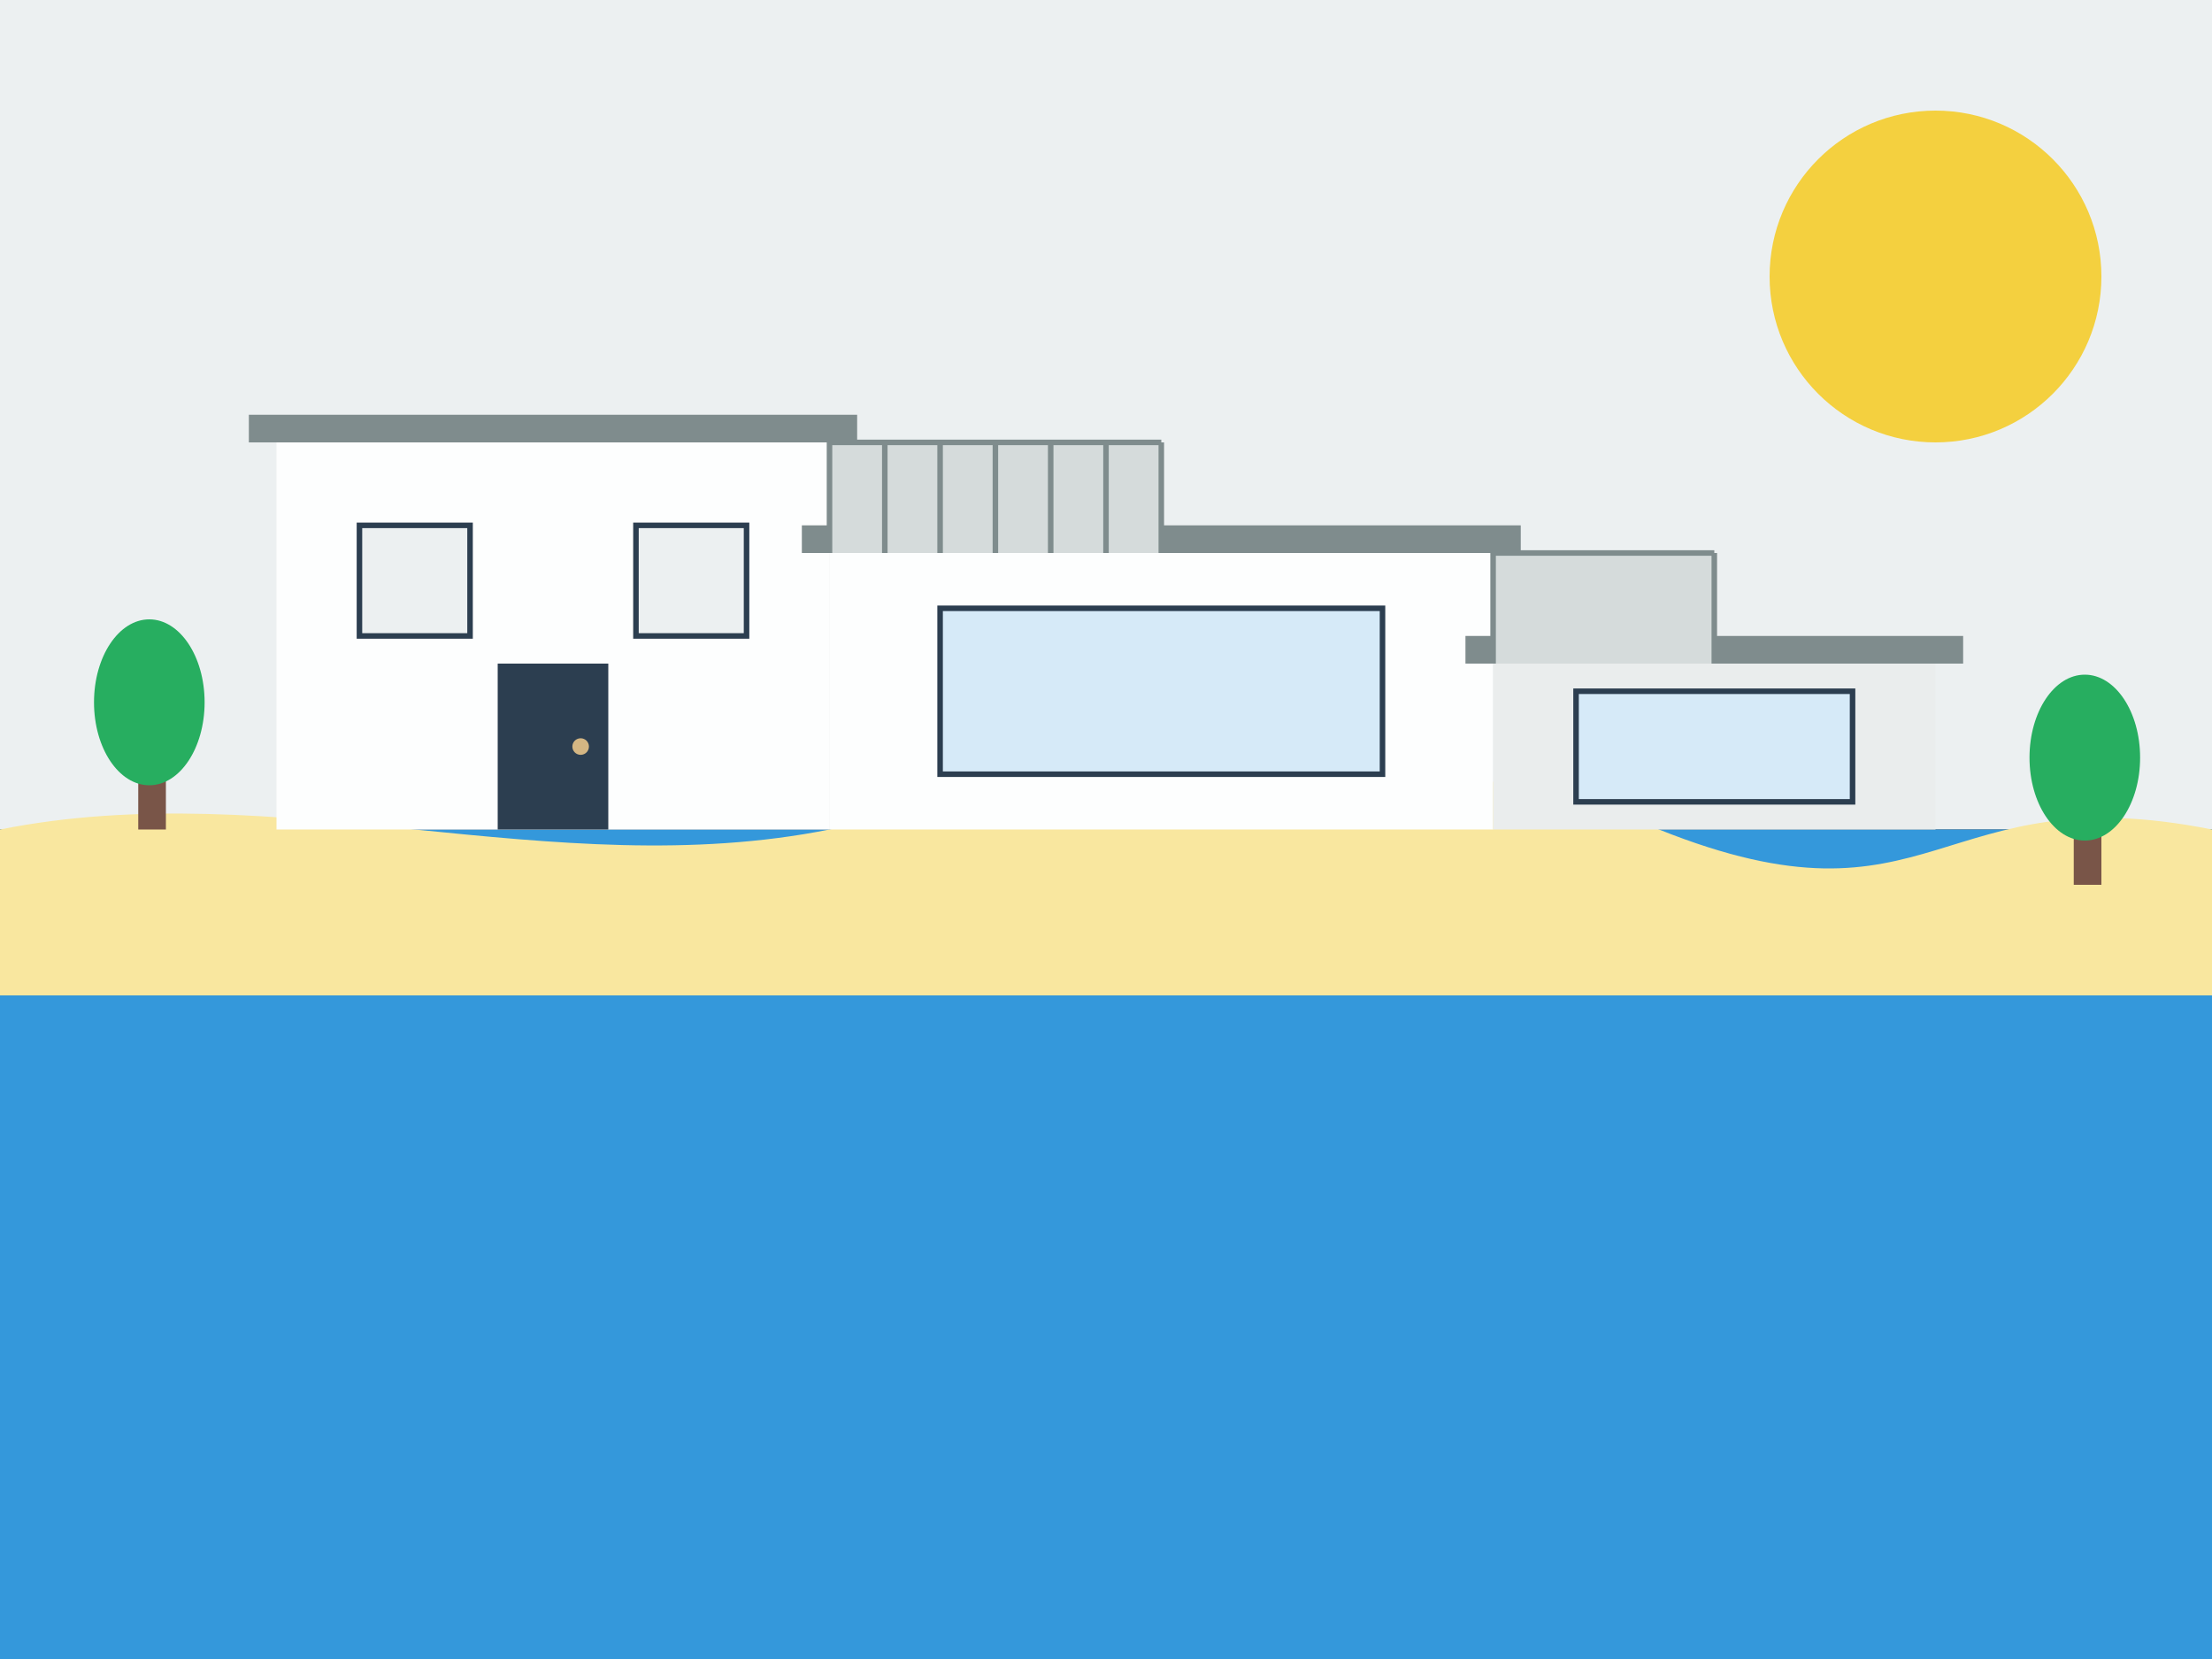 <svg xmlns="http://www.w3.org/2000/svg" width="400" height="300" viewBox="0 0 400 300">
  <rect x="0" y="0" width="400" height="300" fill="#333333" stroke="none"/>
  <style>
    .sky { fill: #ecf0f1; }
    .water { fill: #3498db; }
    .house-main { fill: #fdfefe; }
    .house-secondary { fill: #eaeded; }
    .roof { fill: #7f8c8d; }
    .window { fill: #ecf0f1; stroke: #2c3e50; stroke-width: 1; }
    .panoramic-window { fill: #d6eaf8; stroke: #2c3e50; stroke-width: 1; }
    .door { fill: #2c3e50; }
    .tree-trunk { fill: #795548; }
    .tree-leaves { fill: #27ae60; }
    .grass { fill: #2ecc71; }
    .path { fill: #d5c295; }
    .terrace { fill: #d5dbdb; }
    .railing { fill: none; stroke: #7f8c8d; stroke-width: 1; }
    .beach { fill: #f9e79f; }
    .sun { fill: #f4d03f; }
  </style>
  
  <!-- Background -->
  <rect class="sky" width="400" height="150" />
  <rect class="water" x="0" y="150" width="400" height="150" />
  
  <!-- Sun -->
  <circle class="sun" cx="350" cy="50" r="30" />
  
  <!-- Beach -->
  <path class="beach" d="M0,150 C50,140 100,160 150,150 S250,130 300,150 S350,140 400,150 L400,180 L0,180 Z" />
  
  <!-- Main House - Modern Seaside Villa -->
  <g transform="translate(50, 80)">
    <!-- House Base - Multi Level -->
    <rect class="house-main" x="0" y="0" width="100" height="70" />
    <rect class="house-main" x="100" y="20" width="120" height="50" />
    <rect class="house-secondary" x="220" y="40" width="80" height="30" />
    
    <!-- Roofs - Flat Modern -->
    <rect class="roof" x="-5" y="-5" width="110" height="5" />
    <rect class="roof" x="95" y="15" width="130" height="5" />
    <rect class="roof" x="215" y="35" width="90" height="5" />
    
    <!-- Terrace -->
    <rect class="terrace" x="100" y="0" width="60" height="20" />
    <rect class="terrace" x="220" y="20" width="40" height="20" />
    
    <!-- Railings -->
    <line class="railing" x1="100" y1="0" x2="160" y2="0" />
    <line class="railing" x1="100" y1="0" x2="100" y2="20" />
    <line class="railing" x1="160" y1="0" x2="160" y2="20" />
    
    <line class="railing" x1="220" y1="20" x2="260" y2="20" />
    <line class="railing" x1="220" y1="20" x2="220" y2="40" />
    <line class="railing" x1="260" y1="20" x2="260" y2="40" />
    
    <!-- Dividers -->
    <line class="railing" x1="110" y1="0" x2="110" y2="20" />
    <line class="railing" x1="120" y1="0" x2="120" y2="20" />
    <line class="railing" x1="130" y1="0" x2="130" y2="20" />
    <line class="railing" x1="140" y1="0" x2="140" y2="20" />
    <line class="railing" x1="150" y1="0" x2="150" y2="20" />
    
    <!-- Door -->
    <rect class="door" x="40" y="40" width="20" height="30" />
    <circle fill="#d4b683" cx="55" cy="55" r="1.5" />
    
    <!-- Windows -->
    <rect class="window" x="15" y="15" width="20" height="20" />
    <rect class="window" x="65" y="15" width="20" height="20" />
    
    <!-- Panoramic Windows -->
    <rect class="panoramic-window" x="120" y="30" width="80" height="30" />
    <rect class="panoramic-window" x="235" y="45" width="50" height="20" />
  </g>
  
  <!-- Trees -->
  <g transform="translate(20, 120)">
    <rect class="tree-trunk" x="5" y="15" width="5" height="15" />
    <ellipse class="tree-leaves" cx="7" cy="7" rx="10" ry="15" />
  </g>
  
  <g transform="translate(370, 130)">
    <rect class="tree-trunk" x="5" y="15" width="5" height="15" />
    <ellipse class="tree-leaves" cx="7" cy="7" rx="10" ry="15" />
  </g>
</svg>
